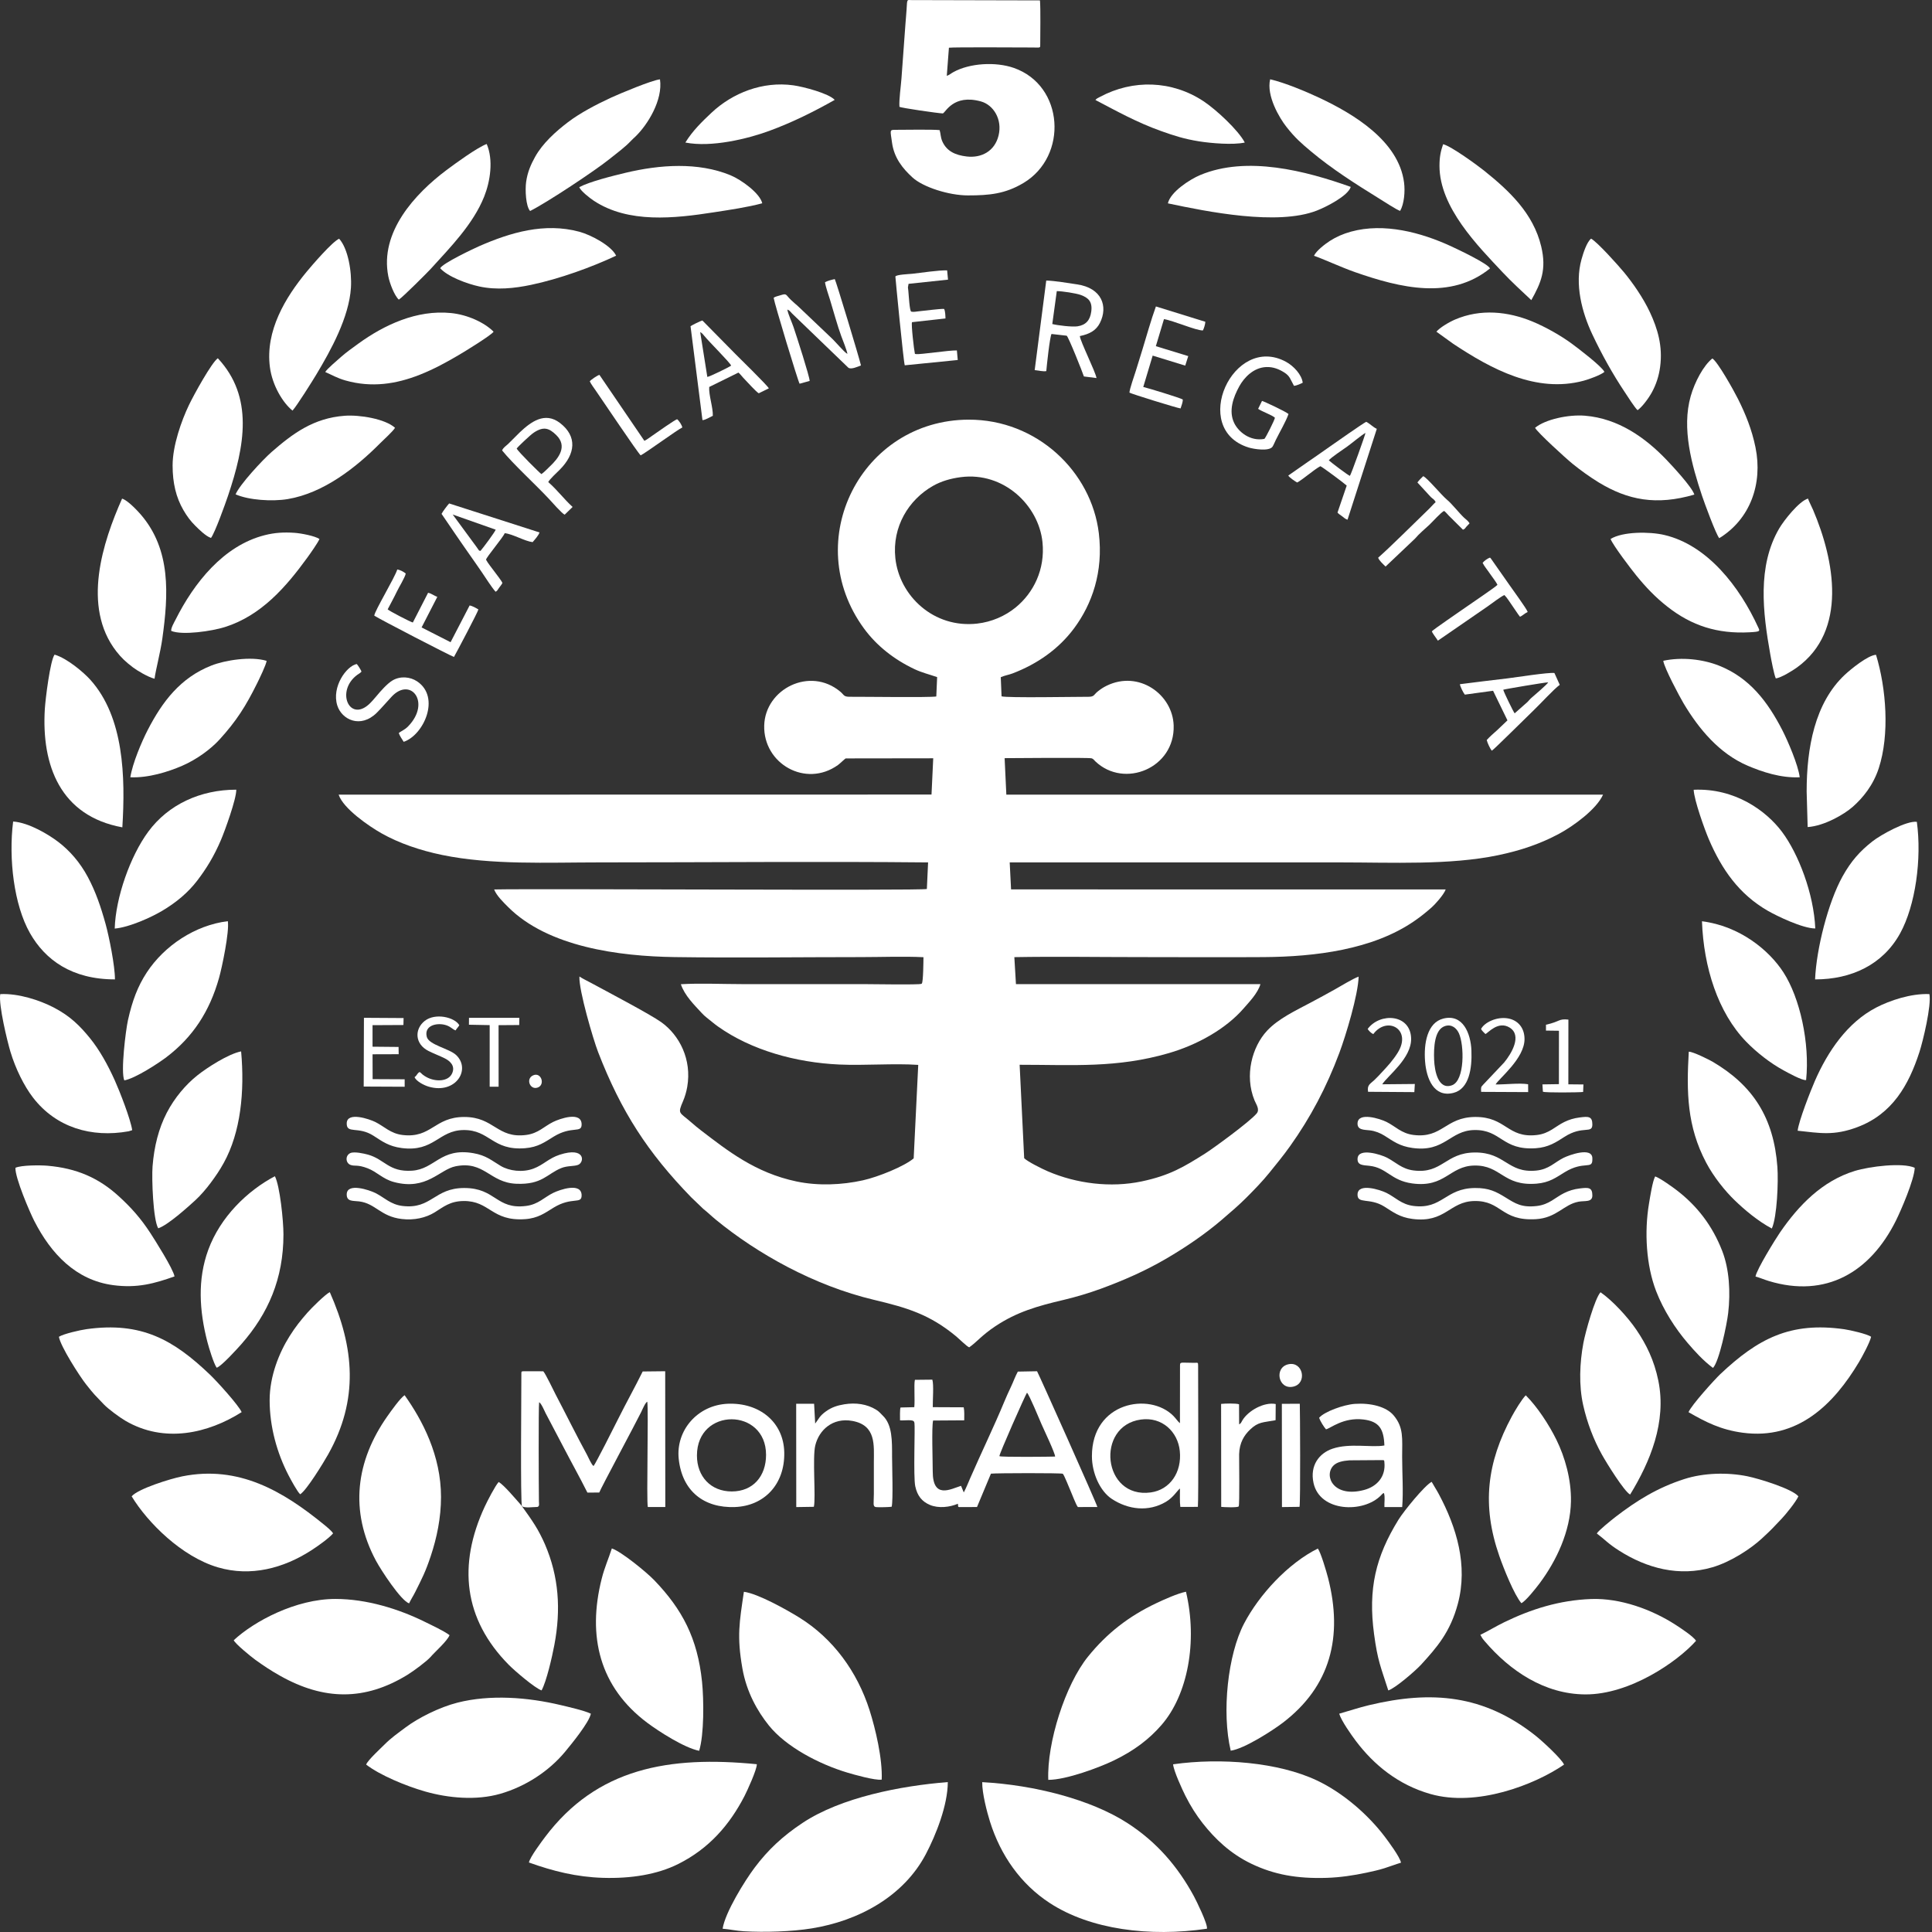 <?xml version="1.0" encoding="UTF-8"?> <svg xmlns="http://www.w3.org/2000/svg" width="461" height="461" viewBox="0 0 461 461" fill="none"><rect x="0" y="0" width="461" height="461" fill="#333333" stroke="none"/><path fill-rule="evenodd" clip-rule="evenodd" d="M229.294 113.85C239.515 112.538 247.851 120.602 248.75 129.372C249.416 135.858 246.613 141.468 242.352 144.943C239.834 146.997 236.625 148.403 233.183 148.796C222.802 149.98 214.598 142.181 213.642 133.181C212.848 125.7 216.815 119.232 222.633 115.932C224.572 114.832 226.814 114.168 229.294 113.85ZM223.612 161.568L223.413 166.187C221.822 166.466 205.888 166.235 202.78 166.259C201.266 166.271 201.443 165.824 200.521 165.051C193.254 158.958 182.575 164.405 182.351 173.124C182.115 182.235 192.239 188.04 199.927 182.559C200.412 182.213 201.641 181.02 201.788 180.967L222.68 180.938L222.271 189.591L80.805 189.616C81.909 192.949 88.043 197.151 91.035 198.841C95.217 201.201 100.244 202.921 105.495 204.005C117.289 206.438 130.584 205.78 142.98 205.78C169.102 205.78 195.346 205.529 221.454 205.784L221.161 212.125C219.936 212.56 128.469 212.011 117.91 212.235C118.471 213.73 120.208 215.386 121.179 216.364C130.739 225.992 147.793 228.181 160.966 228.372C175.784 228.586 190.659 228.376 205.484 228.376C210.296 228.376 215.602 228.165 220.352 228.399C220.332 229.44 220.312 234.129 219.971 234.661C219.704 234.879 220.151 234.688 219.68 234.788C219.519 234.823 219.454 234.824 219.287 234.832C216.209 234.982 208.977 234.822 205.784 234.822C196.191 234.822 186.598 234.822 177.005 234.822C172.368 234.822 167.012 234.574 162.463 234.847C163.348 237.522 165.675 239.803 167.383 241.657C167.752 242.059 168.188 242.482 168.623 242.817C169.519 243.507 170.33 244.234 171.308 244.928C179.309 250.617 189.962 253.538 200.22 254.008C206.266 254.285 213.38 253.694 219.103 254.097L218.015 276.402C215.755 278.317 209.543 280.829 205.909 281.638C200.893 282.756 195.204 282.991 190.081 281.919C180.197 279.85 173.524 274.502 167.311 269.76C166.446 269.099 165.743 268.509 164.929 267.798C162.048 265.282 161.641 265.88 163.001 262.702C163.421 261.722 163.779 260.526 163.983 259.343C165.116 252.782 162.12 247.014 157.79 243.908C155.186 242.04 144.715 236.53 141.067 234.554C140.221 234.096 138.929 233.474 138.255 233.006C138.088 236.275 141.567 248.071 142.714 251.034C148.241 265.307 154.591 275.032 164.899 285.661L167.807 288.452C168.9 289.311 169.738 290.159 170.869 291.084C180.746 299.173 194.284 306.765 208.479 310.142C216.567 312.067 221.85 313.65 228.189 318.904C228.816 319.423 230.694 321.285 231.266 321.495C233.131 320.176 234.249 318.627 237.468 316.48C242.646 313.024 247.587 311.632 253.781 310.176C256.667 309.498 259.859 308.539 262.558 307.554C268.119 305.523 273.255 303.248 278.087 300.441C283.042 297.563 287.667 294.364 291.509 291.078C293.592 289.297 295.611 287.57 297.423 285.751C299.299 283.87 301.228 281.892 302.892 279.829C304.576 277.741 306.162 275.828 307.814 273.51C312.704 266.65 316.524 259.422 319.575 251.257C321.144 247.057 324.065 237.419 324.187 233.036C322.856 233.505 319.895 235.309 318.508 236.089C316.659 237.128 314.75 238.159 312.882 239.157C309.263 241.089 305.031 243.038 302.311 245.972C298.782 249.78 296.897 256.603 299.348 262.572C299.741 263.532 300.662 264.727 299.853 265.694C298.185 267.689 289.423 274.072 287.532 275.262C282.457 278.453 279.106 280.486 272.424 281.897C264.994 283.464 256.875 282.423 250.055 279.504C248.608 278.885 245.184 277.177 244.382 276.359L243.299 254.069C256.101 254.069 266.461 254.892 278.853 251.301C285.602 249.345 292.471 245.57 296.777 240.587C297.958 239.221 300.128 237.008 300.758 234.822L242.42 234.822L242.035 228.385C251.882 228.211 261.88 228.376 271.736 228.376C281.672 228.376 291.632 228.444 301.565 228.376C313.772 228.293 327.544 226.614 337.441 219.794C339.124 218.635 340.235 217.719 341.634 216.494C342.38 215.841 344.527 213.48 344.961 212.23L241.253 212.225L240.929 205.781C267.253 205.78 293.552 205.78 319.852 205.78C332.078 205.78 345.94 206.477 357.508 204.055C362.937 202.919 367.579 201.329 372.039 198.935C375.411 197.125 380.95 193.113 382.506 189.616L240.126 189.615L239.715 180.905C241.463 180.904 259.666 180.726 260.467 180.943C260.879 181.055 261.066 181.387 261.381 181.686C268.28 188.234 280.357 183.281 280.051 173.127C279.826 165.687 271.726 159.853 264.042 163.633C263.16 164.067 262.612 164.459 261.945 164.985C261.01 165.72 261.159 166.258 259.755 166.261C256.17 166.268 240.375 166.547 238.985 166.157L238.796 161.589C239.746 161.16 240.716 161.031 241.609 160.689C247.505 158.43 252.598 154.892 256.303 149.901C260.549 144.182 263.308 136.487 262.195 127.236C260.427 112.532 247.43 100.086 231.116 100.136C205.549 100.214 190.826 129.016 206.16 149.967C209.201 154.121 213.371 157.377 218.204 159.664C219.971 160.5 221.712 160.908 223.612 161.568Z" fill="white"></path><path fill-rule="evenodd" clip-rule="evenodd" d="M214.618 25.485C215.075 25.767 223.811 27.024 224.97 27.066C225.63 26.865 227.451 22.392 234.053 24.199C237.028 25.013 239.218 28.469 238.27 32.34C237.351 36.096 234.168 37.748 230.675 37.34C228.007 37.028 225.891 36.111 224.838 33.71C224.413 32.742 224.472 31.883 224.208 31.044C222.499 30.861 215.784 30.977 213.581 30.978C212.224 30.979 212.445 31.089 212.844 34.011C213.347 37.7 215.394 40.2 217.716 42.333C220.247 44.659 226.42 46.627 230.966 46.627C236.068 46.627 239.841 46.269 244.204 43.667C254.908 37.284 253.937 20.399 241.9 16.202C237.581 14.696 231.382 15.049 227.485 17.21C226.863 17.555 226.598 17.851 225.914 18.105L226.425 11.385C227.817 11.229 243.267 11.325 246.255 11.332C248.374 11.336 248.214 11.54 248.214 10.496C248.214 7.932 248.323 2.321 248.153 0.093L217.476 0.019C216.412 0.019 216.464 -0.354 216.323 2.246C216.259 3.443 216.125 4.534 216.053 5.693L215.099 18.742C214.967 20.603 214.496 23.748 214.618 25.485Z" fill="white"></path><path fill-rule="evenodd" clip-rule="evenodd" d="M287.988 460.218C288.245 459.186 285.45 453.514 284.867 452.44C281.006 445.329 275.969 439.495 269.022 435.01C260.372 429.425 246.926 425.924 234.372 425.244C234.329 427.856 235.492 432.341 236.228 434.68C238.745 442.681 243.529 449.561 250.521 454.11C260.21 460.414 274.305 462.231 287.988 460.218Z" fill="white"></path><path fill-rule="evenodd" clip-rule="evenodd" d="M172.426 460.216C174.133 460.356 175.716 460.722 177.49 460.824C182.488 461.113 188.866 460.915 193.646 460.147C204.93 458.336 215.618 452.477 220.9 442.456C223.337 437.831 226.144 430.757 226.158 425.229C214.927 426.119 200.691 428.877 191.516 434.961C186.791 438.095 183.265 441.373 180.045 445.672C177.687 448.818 173.032 456.314 172.426 460.216Z" fill="white"></path><path fill-rule="evenodd" clip-rule="evenodd" d="M279.916 420.985C280.041 422.548 282.134 427.075 282.858 428.517C284.091 430.971 285.474 433.134 286.972 435.04C289.885 438.746 293.544 442.289 298.59 444.712C304.049 447.333 309.529 448.298 316.554 448.081C319.772 447.982 323.011 447.493 326.002 446.858C327.552 446.529 328.916 446.228 330.334 445.784C331.662 445.368 333.064 444.826 334.294 444.461C334.088 443.153 331.213 439.298 330.468 438.312C326.488 433.046 320.532 427.82 314.248 424.846C305.091 420.512 291.327 419.37 279.916 420.985Z" fill="white"></path><path fill-rule="evenodd" clip-rule="evenodd" d="M126.209 444.415C131.945 446.471 137.539 447.883 143.879 448.077C150.514 448.279 156.804 447.3 161.881 444.752C169.168 441.097 174.076 435.469 177.638 428.576C178.261 427.371 180.624 422.235 180.587 420.965C159.671 418.899 142.442 421.864 130.032 438.376C129.322 439.321 126.419 443.183 126.209 444.415Z" fill="white"></path><path fill-rule="evenodd" clip-rule="evenodd" d="M250.131 424.696C254.426 424.709 262.392 421.701 265.696 420.108C270.696 417.698 274.215 414.973 277.141 411.613C283.419 404.402 285.798 391.678 282.99 379.805C280.968 380.217 277.774 381.657 275.932 382.53C269.295 385.675 264.119 389.715 259.614 395.287C254.176 402.014 249.796 415.848 250.131 424.696Z" fill="white"></path><path fill-rule="evenodd" clip-rule="evenodd" d="M177.502 379.82C176.425 387.133 175.797 390.422 177.148 398.117C178.136 403.747 180.731 408.324 183.474 411.734C187.556 416.806 195.393 420.935 202.208 422.973C203.724 423.427 208.829 424.88 210.387 424.642C210.6 419.658 208.896 412.499 207.495 408.097C204.558 398.871 198.783 390.959 190.681 385.943C187.802 384.16 180.864 380.252 177.502 379.82Z" fill="white"></path><path fill-rule="evenodd" clip-rule="evenodd" d="M87.369 421.048C90.584 423.555 96.843 426.166 101.463 427.48C106.977 429.05 113.656 429.668 119.374 428.021C125.406 426.284 130.976 422.64 134.833 417.996C136.359 416.158 140.59 410.984 140.989 408.906C139.34 408.132 135.7 407.312 133.797 406.857C125.908 404.973 116.935 404.298 109.174 406.269C104.809 407.377 99.763 409.94 96.783 412.177C94.929 413.569 93.304 414.691 91.741 416.275C90.917 417.112 87.744 420.001 87.369 421.048Z" fill="white"></path><path fill-rule="evenodd" clip-rule="evenodd" d="M319.553 408.911C320.057 410.619 322.503 414.053 323.466 415.336C327.829 421.153 333.667 425.892 341.319 428.073C352.376 431.225 366.162 425.889 373.201 421.06C372.612 419.651 367.942 415.365 366.272 414.052C354.044 404.44 341.706 403.275 326.639 406.882C324.216 407.462 321.915 408.248 319.553 408.911Z" fill="white"></path><path fill-rule="evenodd" clip-rule="evenodd" d="M55.775 391.375C56.088 392.201 59.93 395.337 60.944 396.064C62.919 397.478 64.502 398.551 66.867 399.88C77.292 405.739 87.028 405.869 97.165 399.67C98.664 398.754 101.848 396.397 102.747 395.357C103.853 394.08 106.684 391.618 107.27 390.172C105.924 389.152 103.129 387.862 101.455 387.031C95.127 383.892 87.443 381.528 80.025 381.528C70.547 381.528 60.608 386.883 55.775 391.375Z" fill="white"></path><path fill-rule="evenodd" clip-rule="evenodd" d="M353.232 390.087C353.719 390.904 353.484 390.694 354.32 391.674C360.21 398.577 368.479 404.274 378.309 404.307C388.919 404.342 400.25 396.517 404.697 391.519C404.109 390.502 400.963 388.437 399.727 387.643C394.167 384.07 386.672 381.287 379.658 381.547C372.092 381.826 365.369 383.957 358.903 387.098C356.94 388.051 354.982 389.264 353.232 390.087Z" fill="white"></path><path fill-rule="evenodd" clip-rule="evenodd" d="M145.994 369.474C145.206 371.934 144.261 373.986 143.579 376.678C140.076 390.498 143.095 402.578 154.448 411.08C157.181 413.125 163.273 417.057 166.828 417.764C168.021 413.908 167.956 405.595 167.517 401.317C166.449 390.918 162.801 384.014 156.102 377.049C154.272 375.147 148.267 370.232 145.994 369.474Z" fill="white"></path><path fill-rule="evenodd" clip-rule="evenodd" d="M293.665 417.735C296.85 417.306 303.61 412.968 306.111 411.058C317.498 402.364 320.48 390.513 316.892 376.509C316.508 375.009 315.149 370.407 314.454 369.502C307.352 373.028 300.456 380.514 296.848 387.406C292.983 394.788 291.475 408.533 293.665 417.735Z" fill="white"></path><path fill-rule="evenodd" clip-rule="evenodd" d="M31.414 357.045C35.241 363.344 43.372 371.45 51.994 373.99C59.844 376.302 67.643 374.194 74.214 369.974C75.804 368.953 78.445 367.084 79.476 365.888C79.208 365.324 77.783 364.177 77.235 363.731C67.483 355.788 56.961 349.576 43.48 352.278C40.622 352.849 32.923 355.252 31.414 357.045Z" fill="white"></path><path fill-rule="evenodd" clip-rule="evenodd" d="M381.02 365.91C383.071 367.443 383.563 368.229 386.342 370.001C392.94 374.207 400.671 376.293 408.587 373.976C413.038 372.674 417.789 369.529 420.425 367.085C423.222 364.493 422.716 364.877 425.144 362.361C426.034 361.437 428.514 358.396 429.118 357.045C427.64 355.249 419.717 352.824 416.976 352.263C412.156 351.276 406.515 351.445 401.916 352.916C395.508 354.965 390.482 358.103 385.472 361.962C384.58 362.649 381.354 365.242 381.02 365.91Z" fill="white"></path><path fill-rule="evenodd" clip-rule="evenodd" d="M124.553 359.419L124.202 358.973C122.951 357.582 120.316 354.409 118.997 353.616C118.176 354.495 116.301 358.125 115.646 359.54C109.218 373.412 110.63 386.334 121.381 397.23C122.811 398.68 127.579 402.771 129.223 403.353C130.404 401.209 131.728 395.41 132.276 392.511C133.874 384.067 133.361 376.221 130.035 368.501C129.391 367.006 128.446 365.168 127.613 363.867C127.164 363.164 126.716 362.478 126.24 361.795C125.811 361.179 124.553 359.419 124.553 359.419Z" fill="white"></path><path fill-rule="evenodd" clip-rule="evenodd" d="M331.263 403.356C332.903 402.856 337.76 398.67 339.135 397.162C342.88 393.053 346.06 389.425 347.864 382.676C350.311 373.518 347.568 364.464 343.318 356.512C342.739 355.427 342.129 354.534 341.614 353.584C339.935 354.446 334.954 360.576 333.686 362.632C328.242 371.462 326.416 379.137 327.871 389.932C328.735 396.343 329.459 397.709 331.263 403.356Z" fill="white"></path><path fill-rule="evenodd" clip-rule="evenodd" d="M402.904 336.96C407.089 339.38 410.666 341.169 415.824 341.863C428.971 343.634 437.564 335.07 443.568 325.02C444.3 323.794 446.163 320.371 446.471 318.973C445.54 318.298 441.482 317.377 440.086 317.177C427.14 315.327 419.424 319.457 410.47 327.9C409.243 329.057 403.57 335.294 402.904 336.96Z" fill="white"></path><path fill-rule="evenodd" clip-rule="evenodd" d="M14.055 318.973C14.439 321.268 18.975 328.35 20.547 330.337C22.625 332.964 22.597 332.813 24.775 335.102C25.824 336.204 28.56 338.215 29.881 338.99C39.221 344.474 49.663 342.017 57.66 336.952C56.952 335.333 51.868 329.704 50.127 328.038C41.41 319.699 33.765 315.327 20.643 317.155C19.068 317.374 15.149 318.275 14.055 318.973Z" fill="white"></path><path fill-rule="evenodd" clip-rule="evenodd" d="M364.068 332.941C363.149 333.827 361.491 336.588 360.741 337.977C354.81 348.949 353.521 359.154 357.759 371.292C358.827 374.349 361.295 380.509 363.019 382.54C364.043 382.065 366.531 378.929 367.399 377.762C371.348 372.454 374.725 365.427 374.849 358.249C374.94 352.939 373.386 347.636 371.395 343.575C369.625 339.965 366.832 335.691 364.068 332.941Z" fill="white"></path><path fill-rule="evenodd" clip-rule="evenodd" d="M96.545 332.911C95.484 333.622 93.352 336.628 92.417 337.957C84.921 348.611 83.343 360.511 89.703 372.395C90.945 374.714 95.659 381.917 97.614 382.587C97.976 381.784 98.623 380.788 99.089 379.854C100.729 376.57 101.527 375.078 102.794 371.264C104.231 366.938 105.228 362.213 105.231 357.193C105.236 347.332 100.808 338.904 96.545 332.911Z" fill="white"></path><path fill-rule="evenodd" clip-rule="evenodd" d="M418.887 304.596C419.935 304.88 420.922 305.32 422.042 305.66C435.717 309.821 446.267 303.544 452.384 291.27C453.569 288.892 456.775 281.515 456.88 278.652C454.01 277.326 446.064 278.332 442.596 279.394C434.774 281.787 429.165 287.642 424.745 294.059C423.753 295.5 419.149 302.909 418.887 304.596Z" fill="white"></path><path fill-rule="evenodd" clip-rule="evenodd" d="M3.681 278.652C3.59 281.068 7.113 289.254 8.162 291.308C12.184 299.179 18.095 305.461 26.99 306.651C32.767 307.424 36.898 306.25 41.641 304.57C41.336 302.776 36.883 295.764 35.858 294.191C33.61 290.739 31.276 288.107 28.304 285.404C23.492 281.028 18.233 278.753 11.334 278.159C9.578 278.008 5.066 278 3.681 278.652Z" fill="white"></path><path fill-rule="evenodd" clip-rule="evenodd" d="M388.971 356.615C393.722 348.847 397.717 339.32 395.701 329.451C394.707 324.58 392.824 320.78 390.464 317.309C388.365 314.223 384.787 310.359 381.906 308.346C380.541 309.817 378.3 317.877 377.823 320.419C376.923 325.208 376.715 330.562 377.76 335.251C378.718 339.552 380.305 343.609 382.194 347.012C383.419 349.215 387.588 355.922 388.971 356.615Z" fill="white"></path><path fill-rule="evenodd" clip-rule="evenodd" d="M64.34 334.112C64.34 340.413 66.082 346.691 68.852 352.033C69.389 353.07 70.976 355.996 71.631 356.556C73.162 355.601 77.179 349.031 78.288 347.06C85.643 333.989 84.574 321.595 78.692 308.318C77.631 308.832 74.317 312.12 73.432 313.129C71.776 315.018 70.553 316.516 69.095 318.832C66.637 322.735 64.34 328.317 64.34 334.112Z" fill="white"></path><path fill-rule="evenodd" clip-rule="evenodd" d="M428.943 269.804C434.178 270.352 437.544 271.083 443.238 268.931C451.498 265.811 455.419 259.004 458.003 251.027C458.824 248.493 460.913 239.897 460.379 237.203C455.97 237.017 450.894 238.746 447.69 240.409C440.813 243.977 436.156 250.847 433.076 257.875C432.051 260.215 429.189 267.5 428.943 269.804Z" fill="white"></path><path fill-rule="evenodd" clip-rule="evenodd" d="M31.545 269.659C31.136 266.971 28.561 260.403 27.406 257.829C25.713 254.056 23.706 250.472 21.469 247.723C19.07 244.775 16.738 242.427 12.766 240.374C9.474 238.674 4.427 236.993 0.058 237.208C-0.376 239.764 1.758 248.529 2.49 250.96C3.706 254.997 5.726 259.107 7.885 261.908C13.386 269.047 21.824 271.528 30.673 269.944L31.423 269.719C31.455 269.706 31.506 269.683 31.545 269.659Z" fill="white"></path><path fill-rule="evenodd" clip-rule="evenodd" d="M408.738 326.405C410.205 324.921 412.051 316.044 412.366 313.323C412.945 308.31 412.637 302.85 410.94 298.484C408.579 292.41 404.941 287.755 400.172 284.071C399.179 283.304 396.202 281.158 394.947 280.706C394.313 281.827 393.733 285.634 393.468 287.217C392.336 293.967 392.797 301.932 395.18 308.102C396.932 312.636 399.745 317.002 402.657 320.406C404.475 322.532 406.438 324.687 408.738 326.405Z" fill="white"></path><path fill-rule="evenodd" clip-rule="evenodd" d="M51.694 326.351C52.753 326.105 56.739 321.702 57.619 320.699C63.985 313.436 67.636 305.146 67.636 294.539C67.636 291.324 66.792 282.971 65.592 280.661C59.009 284.137 52.57 290.386 49.695 298.228C47.095 305.318 47.562 312.751 49.471 320.144C49.868 321.68 50.98 325.308 51.694 326.351Z" fill="white"></path><path fill-rule="evenodd" clip-rule="evenodd" d="M433.102 233.699C441.746 233.699 449.259 230.204 453.387 222.724C457.058 216.068 458.588 204.95 457.385 196.102C454.985 195.771 448.855 199.133 446.742 200.796C443.822 203.092 441.693 205.452 439.646 209.137C436.217 215.313 433.402 226.431 433.102 233.699Z" fill="white"></path><path fill-rule="evenodd" clip-rule="evenodd" d="M27.425 233.695C27.454 230.557 26.019 223.432 25.191 220.454C24.033 216.282 22.807 212.727 20.956 209.263C19.092 205.775 16.632 202.968 13.896 200.884C11.607 199.14 6.895 196.28 3.134 196.027C2.018 204.916 3.327 215.907 7.138 222.632C10.771 229.041 17.139 233.695 27.425 233.695Z" fill="white"></path><path fill-rule="evenodd" clip-rule="evenodd" d="M37.754 293.088C40.026 292.362 44.839 288.012 46.653 286.351C47.809 285.292 49.255 283.625 50.302 282.204C51.456 280.639 52.357 279.354 53.386 277.494C57.449 270.146 58.397 260.44 57.535 250.875C54.491 251.475 49.407 254.745 47.056 256.627C44.352 258.792 41.672 261.897 39.786 265.54C37.869 269.242 36.773 273.557 36.402 278.319C36.175 281.247 36.537 291.084 37.754 293.088Z" fill="white"></path><path fill-rule="evenodd" clip-rule="evenodd" d="M422.78 293.143C424.036 290.376 424.365 281.948 424.108 278.453C423.245 266.734 418.307 259.029 408.689 253.366C407.9 252.901 403.919 250.897 402.964 250.952C402.41 260.573 402.518 268.721 407.114 277.428C408.935 280.878 411.663 284.226 413.895 286.382C416.23 288.638 419.39 291.332 422.78 293.143Z" fill="white"></path><path fill-rule="evenodd" clip-rule="evenodd" d="M29.194 197.414C29.934 185.346 29.586 171.127 21.552 162.2C19.954 160.425 15.983 157.054 13.023 156.204C11.972 157.614 10.838 166.796 10.693 169.228C9.891 182.6 14.379 194.706 29.194 197.414Z" fill="white"></path><path fill-rule="evenodd" clip-rule="evenodd" d="M431.09 188.869L431.33 197.346C435.263 197.094 440.028 194.331 442.075 192.53C444.524 190.373 446.966 187.373 448.294 183.316C450.92 175.291 450.09 164.248 447.641 156.242C445.703 156.337 441.563 159.729 440.216 160.991C432.993 167.75 431.09 178.541 431.09 188.869Z" fill="white"></path><path fill-rule="evenodd" clip-rule="evenodd" d="M251.759 347.554C250.949 347.597 238.764 347.726 238.476 347.458C238.27 347.267 244.753 332.648 245.054 332.317C245.628 332.851 248.009 338.66 248.554 339.908C249.042 341.026 251.811 346.853 251.759 347.554ZM214.882 335.846C214.686 336.298 214.765 338.316 214.758 338.911C215.856 339.013 217.881 338.612 218.122 339.28L218.195 339.518C218.385 340.478 217.908 352.385 218.39 354.636C218.884 356.939 219.998 358.286 221.877 359.087C223.957 359.975 226.666 359.626 228.566 358.814C228.582 358.843 228.576 358.892 228.578 358.91C228.658 359.596 228.564 359.548 228.866 359.611L233.126 359.594L236.451 351.634C237.724 351.485 253.229 351.452 253.598 351.655C253.989 352.07 255.065 354.9 255.421 355.673C255.767 356.422 256.746 359.097 257.196 359.602L261.845 359.587C261.704 358.814 247.721 327.559 247.453 327.197L242.867 327.281C242.257 328.383 241.786 329.739 241.236 330.894C240.669 332.086 240.126 333.283 239.615 334.516C237.235 340.264 234.085 346.78 231.525 352.66C231.047 353.758 230.501 355.139 229.969 356.116L229.318 354.537C226.822 355.32 222.543 357.803 222.561 351.05C222.567 348.845 222.272 340.483 222.649 338.957L230.078 338.908C230.061 337.645 230.161 336.916 229.955 335.801L222.572 335.768C222.541 334.24 222.847 330.355 222.466 329.202L218.322 329.246C218.305 329.285 218.293 329.338 218.286 329.369C218.057 330.422 218.338 334.214 218.162 335.77L214.882 335.846Z" fill="white"></path><path fill-rule="evenodd" clip-rule="evenodd" d="M430.962 257.718C431.873 248.829 429.471 238.082 425.547 232.014C422.111 226.699 415.122 220.962 406.113 219.825C406.503 230.769 409.921 241.616 416.653 248.551C419.128 251.1 422.327 253.622 425.559 255.39C426.443 255.872 430.08 257.898 430.962 257.718Z" fill="white"></path><path fill-rule="evenodd" clip-rule="evenodd" d="M29.66 257.793C32.313 257.325 37.934 253.602 39.694 252.265C46.018 247.459 50.001 241.374 52.265 233.351C52.972 230.844 54.762 222.352 54.363 219.803C46.552 220.75 39.215 225.667 35.039 232.016C32.831 235.373 31.541 238.894 30.537 243.408C29.999 245.825 28.765 255.782 29.66 257.793Z" fill="white"></path><path fill-rule="evenodd" clip-rule="evenodd" d="M423.725 161.873C425.008 161.742 427.874 159.924 428.764 159.281C440.914 150.506 437.744 133.676 432.624 121.668C432.236 120.759 431.703 119.792 431.407 118.963C429.262 119.603 425.659 124.177 424.53 126.114C419.284 135.109 420.631 146.159 422.414 156.147C422.643 157.43 423.294 160.907 423.725 161.873Z" fill="white"></path><path fill-rule="evenodd" clip-rule="evenodd" d="M36.879 161.954C37.117 159.979 38.276 155.689 38.739 152.352C40.183 141.958 40.864 131.184 33.572 122.751C32.813 121.873 30.443 119.344 29.13 118.98C24.548 129.279 19.463 144.72 27.747 155.406C28.996 157.017 30.038 157.958 31.711 159.238C32.686 159.985 35.351 161.584 36.879 161.954Z" fill="white"></path><path fill-rule="evenodd" clip-rule="evenodd" d="M124.406 327.488C124.425 330.932 124.142 358.72 124.551 359.419C125.262 359.886 127.243 359.583 128.229 359.579C128.777 359.403 128.605 358.888 128.595 358.248C128.542 354.967 128.478 335.632 128.641 334.605C129.135 334.772 129.941 336.709 130.176 337.173L134.463 345.327C136.364 348.988 138.332 352.496 140.162 356.149L142.988 356.14C143.312 355.198 151.733 339.513 152.995 336.933C153.204 336.504 154.003 334.588 154.448 334.473C154.776 336.586 154.226 357.801 154.576 359.592L158.749 359.594L158.726 327.195L153.354 327.253C151.513 330.991 149.355 334.847 147.481 338.614C146.604 340.377 142.089 349.322 141.629 349.812C141.121 349.498 140.419 347.778 140.042 347.088C137.641 342.698 134.996 337.344 132.605 332.79C132.009 331.654 130.261 327.939 129.638 327.207L124.841 327.196C124.24 327.34 124.58 327.157 124.406 327.488Z" fill="white"></path><path fill-rule="evenodd" clip-rule="evenodd" d="M433.15 221.545C432.797 213.227 429.113 203.694 425.204 198.483C421.434 193.458 413.99 188.013 404.133 188.447C404.241 190.958 406.781 197.992 407.733 200.219C410.833 207.471 414.962 213.371 421.809 217.318C423.944 218.549 430.13 221.548 433.15 221.545Z" fill="white"></path><path fill-rule="evenodd" clip-rule="evenodd" d="M27.373 221.571C30.948 221.25 36.134 218.849 38.66 217.355C42.093 215.328 44.909 212.936 47.046 210.145C49.247 207.27 51.069 204.308 52.736 200.394C53.604 198.356 56.408 190.693 56.38 188.428C47.828 188.428 40.164 191.952 35.367 198.464C31.098 204.261 27.596 214.127 27.373 221.571Z" fill="white"></path><path fill-rule="evenodd" clip-rule="evenodd" d="M410.237 128.416C417.616 123.886 420.652 115.455 418.886 106.763C418.013 102.465 416.49 98.751 414.717 95.205C413.725 93.22 409.859 86.287 408.588 85.537C406.483 87.201 404.392 91.125 403.426 94.518C401.219 102.278 403.688 110.987 406.139 118.331C406.702 120.02 409.457 127.52 410.237 128.416Z" fill="white"></path><path fill-rule="evenodd" clip-rule="evenodd" d="M41.185 111.074C41.185 115.26 42.016 118.7 43.758 121.709C44.621 123.203 45.514 124.382 46.604 125.458C47.406 126.248 49.116 127.974 50.346 128.363C51.311 127.06 53.724 120.324 54.412 118.287C58.422 106.403 60.582 94.706 51.974 85.483C50.513 86.484 46.269 94.171 45.078 96.662C43.325 100.331 41.185 106.282 41.185 111.074Z" fill="white"></path><path fill-rule="evenodd" clip-rule="evenodd" d="M396.879 157.673C397.109 159.375 400.779 166.243 401.732 167.844C405.388 173.979 410.275 179.824 417 182.7C420.49 184.192 424.912 185.676 429.434 185.469C429.097 182.571 426.536 176.66 425.299 174.254C421.832 167.508 417.498 161.717 410.15 158.82C406.317 157.308 401.318 156.721 396.879 157.673Z" fill="white"></path><path fill-rule="evenodd" clip-rule="evenodd" d="M31.098 185.468C35.392 185.657 40.09 184.185 43.457 182.73C47.003 181.198 50.349 178.688 52.357 176.487C56.425 172.026 58.662 168.483 61.368 163.013C61.867 162.005 63.505 158.636 63.62 157.688C59.873 156.547 53.694 157.522 50.42 158.815C43.042 161.73 38.751 167.397 35.239 174.201C33.817 176.959 31.629 182.096 31.098 185.468Z" fill="white"></path><path fill-rule="evenodd" clip-rule="evenodd" d="M69.793 97.976C70.798 96.906 74.555 90.902 75.507 89.316C78.949 83.576 83.291 75.703 83.736 68.658C83.981 64.779 83.044 59.307 80.926 56.966C79.337 57.618 74.413 63.332 73.122 64.898C68.115 70.972 63.275 78.914 64.401 87.596C64.965 91.94 67.467 96.095 69.793 97.976Z" fill="white"></path><path fill-rule="evenodd" clip-rule="evenodd" d="M390.748 97.877C391.829 97.118 393.387 95.045 394.199 93.536C395.156 91.754 395.818 89.84 396.128 87.533C396.795 82.565 395.496 78.376 393.709 74.54C392.091 71.069 389.573 67.474 387.518 64.989C386.187 63.379 381.191 57.782 379.656 56.944C378.631 57.761 377.817 60.283 377.37 61.878C375.692 67.849 377.477 74.54 379.939 79.767C382.215 84.598 384.803 89.25 387.702 93.585C388.376 94.594 390.043 97.241 390.748 97.877Z" fill="white"></path><path fill-rule="evenodd" clip-rule="evenodd" d="M384.301 128.61C384.968 130.24 389.17 135.755 390.44 137.314C392.738 140.136 394.982 142.496 397.848 144.747C403.689 149.337 409.834 151.275 417.438 150.874C420.101 150.733 419.942 150.603 419.55 149.742C415.122 140.028 407.439 130.061 397.116 127.647C393.585 126.821 387.166 126.818 384.301 128.61Z" fill="white"></path><path fill-rule="evenodd" clip-rule="evenodd" d="M40.878 150.552C43.546 151.637 50.55 150.605 53.672 149.619C62.343 146.879 68.257 140.053 73.353 133.028C74.024 132.101 75.858 129.519 76.226 128.61C75.137 127.877 71.877 127.251 70.272 127.139C67.715 126.961 65.54 127.102 63.215 127.686C53.323 130.166 46.283 139.111 41.884 147.872C41.665 148.308 40.669 150.013 40.878 150.552Z" fill="white"></path><path fill-rule="evenodd" clip-rule="evenodd" d="M95.164 71.496C96.132 70.889 102.06 64.951 102.794 64.142C107.415 59.047 112.9 53.51 115.535 46.9C116.984 43.269 117.771 38.163 116.132 34.358C113.832 35.223 108.611 39.029 106.525 40.596C99.027 46.228 90.561 55.385 92.653 65.92C92.994 67.641 94.128 70.567 95.164 71.496Z" fill="white"></path><path fill-rule="evenodd" clip-rule="evenodd" d="M343.479 39.575C343.479 49.484 352.633 58.683 358.574 65.007C360.692 67.261 363.135 69.5 365.391 71.614C367.698 67.504 369.071 64.35 367.755 58.818C365.86 50.855 360.041 45.464 354.102 40.702C352.615 39.51 346.282 34.861 344.344 34.412C343.757 36.124 343.479 37.473 343.479 39.575Z" fill="white"></path><path fill-rule="evenodd" clip-rule="evenodd" d="M126.491 50.347C130.665 48.252 142.147 40.601 145.332 38.03C147.172 36.543 149.034 35.231 150.606 33.56C150.952 33.192 151.246 32.944 151.601 32.605C154.527 29.802 158.204 23.866 157.481 18.938C155.595 19.109 147.887 22.344 145.859 23.276C142.281 24.922 138.38 26.982 135.543 29.14C132.623 31.362 129.464 34.2 127.669 37.453C126.697 39.214 125.872 41.025 125.54 43.421C125.285 45.274 125.446 49.186 126.491 50.347Z" fill="white"></path><path fill-rule="evenodd" clip-rule="evenodd" d="M334.092 50.321C335.046 48.67 335.303 45.72 335.029 43.575C333.757 33.637 322.994 27.184 314.803 23.334C311.772 21.91 306.603 19.73 303.076 18.919C302.138 22.828 305.263 28.122 306.963 30.28C309.021 32.893 310.453 34.142 312.814 36.121C317.79 40.293 323.495 43.922 329.119 47.399C330.062 47.981 333.349 50.126 334.092 50.321Z" fill="white"></path><path fill-rule="evenodd" clip-rule="evenodd" d="M56.215 117.956C59.352 119.342 64.951 119.709 68.671 119.086C77.203 117.656 84.935 111.582 90.729 105.742C91.616 104.847 93.653 103.042 94.264 102.08C91.894 99.935 85.818 98.947 82.267 99.205C74.788 99.747 69.801 103.497 64.808 107.85C62.692 109.694 57.163 115.657 56.215 117.956Z" fill="white"></path><path fill-rule="evenodd" clip-rule="evenodd" d="M366.285 102.081C366.869 103.19 373.472 109.236 375.251 110.685C377.066 112.164 379.446 113.876 381.472 115.109C388.419 119.335 395.245 120.669 404.293 118.015C403.73 116.176 398.86 110.988 397.65 109.72C392.629 104.465 386.174 99.85 378.213 99.195C374.213 98.866 368.683 100.082 366.285 102.081Z" fill="white"></path><path fill-rule="evenodd" clip-rule="evenodd" d="M77.609 88.769C79.224 89.468 80.451 90.225 82.459 90.792C88.655 92.541 94.48 91.667 100.177 89.414C103.557 88.077 106.526 86.442 109.44 84.731C110.91 83.869 117.245 79.98 117.776 79.147C115.633 76.988 111.629 75.098 107.598 74.695C99.435 73.879 91.681 77.533 85.543 81.969C84.139 82.982 82.606 84.08 81.386 85.157C80.545 85.898 77.937 88.114 77.609 88.769Z" fill="white"></path><path fill-rule="evenodd" clip-rule="evenodd" d="M342.746 79.147L346.778 82.051C355.824 88.041 366.54 93.883 377.87 90.848C379.19 90.494 381.979 89.475 382.836 88.74C382.23 87.44 376.711 83.228 375.024 81.984C372.542 80.155 368.855 78.034 365.615 76.7C359.828 74.316 353.303 73.63 347.218 76.237C345.758 76.862 343.523 78.187 342.746 79.147Z" fill="white"></path><path fill-rule="evenodd" clip-rule="evenodd" d="M105.033 64.006C106.869 66.036 111.451 67.726 114.372 68.358C118.514 69.255 122.766 68.798 126.68 67.979C133.488 66.555 141.309 63.706 147.017 61.008C145.911 58.677 141.121 56.069 138.209 55.288C129.912 53.062 121.816 55.469 114.332 58.743C113.176 59.248 105.591 62.819 105.033 64.006Z" fill="white"></path><path fill-rule="evenodd" clip-rule="evenodd" d="M313.531 61.037C315.541 61.696 320.041 63.785 323.279 64.919C334.242 68.758 346.209 71.61 355.533 64.051C355.087 62.933 347.931 59.538 346.234 58.755C339.098 55.466 330.27 53.098 322.359 55.274C320.483 55.79 318.793 56.544 317.357 57.466C316.182 58.222 314.085 59.823 313.531 61.037Z" fill="white"></path><path fill-rule="evenodd" clip-rule="evenodd" d="M138.211 44.659C138.589 45.589 140.701 47.244 141.697 47.903C149.942 53.352 160.931 52.117 170.365 50.654C173.995 50.091 178.407 49.449 181.883 48.506C181.326 46.093 176.866 42.876 174.306 41.82C166.559 38.625 157.41 39.286 149.267 41.232C146.06 41.998 140.737 43.329 138.211 44.659Z" fill="white"></path><path fill-rule="evenodd" clip-rule="evenodd" d="M278.674 48.523C288.073 50.512 304.776 53.907 314.197 50.253C316.38 49.406 321.627 46.783 322.308 44.597C311.535 40.757 297.512 37.102 286.371 41.773C283.901 42.809 279.273 45.803 278.674 48.523Z" fill="white"></path><path fill-rule="evenodd" clip-rule="evenodd" d="M272.227 338.721C277.3 338.024 281.042 341.642 281.515 346.214C282.047 351.342 279.156 355.496 274.563 356.117C263.078 357.668 261.349 340.216 272.227 338.721ZM260.545 347.453C260.545 351.514 262.484 355.806 265.285 357.653C269.245 360.263 274.059 360.785 278.161 358.379C280.021 357.288 280.853 355.703 281.556 355.177C281.565 356.584 281.47 358.21 281.642 359.568L285.828 359.56C286.013 357.809 285.887 330.065 285.887 325.869C285.887 325.008 285.829 325.188 284.926 325.188C281.703 325.188 281.566 324.875 281.566 325.869L281.55 339.59C281.119 339.302 280.677 338.555 279.985 337.855C274.323 332.126 260.545 334.512 260.545 347.453Z" fill="white"></path><path fill-rule="evenodd" clip-rule="evenodd" d="M329.61 348.4C330.342 348.41 330.276 348.374 330.334 348.934C330.683 352.341 328.581 354.694 325.518 355.517C318.264 357.466 315.844 352.245 318.117 349.767C318.957 348.852 320.468 348.567 321.984 348.454L329.61 348.4ZM314.757 338.309C314.99 339.029 315.92 340.546 316.403 341.056C317.424 340.855 320.535 338.143 325.302 338.706C329.131 339.158 330.188 341.004 330.334 344.908C327.212 345.473 322.105 344.268 317.932 345.686C314.822 346.742 312.5 349.642 313.427 353.87C314.951 360.824 325.368 361.091 329.516 356.813C329.653 356.671 330.001 356.234 330.224 356.275C330.539 357.123 330.284 358.582 330.34 359.605L334.581 359.6C334.879 355.976 334.569 351.336 334.57 347.602C334.57 343.237 334.971 340.642 332.555 337.747C330.796 335.638 327.07 334.719 323.292 334.981C320.62 335.166 315.975 336.847 314.757 338.309Z" fill="white"></path><path fill-rule="evenodd" clip-rule="evenodd" d="M163.537 34.011C169.738 35.236 178.392 33.124 183.521 31.242C189.115 29.191 194.395 26.543 199.174 23.834C197.776 22.293 191.753 20.702 189.315 20.36C181.971 19.33 174.786 22.18 169.748 26.924C167.566 28.978 165.266 31.191 163.537 34.011Z" fill="white"></path><path fill-rule="evenodd" clip-rule="evenodd" d="M261.381 23.859C266.498 26.531 271.187 29.174 277.045 31.267C280.109 32.362 282.572 33.167 286.131 33.729C288.979 34.18 294.193 34.63 297.022 34.014C295.507 31.078 290.15 26.121 287.166 24.15C279.618 19.165 270.335 18.902 262.474 23.118C261.909 23.422 261.696 23.475 261.381 23.859Z" fill="white"></path><path fill-rule="evenodd" clip-rule="evenodd" d="M166.3 347.303C166.306 335.755 182.804 335.849 182.791 347.151C182.786 352.236 179.703 355.88 174.608 355.881C169.619 355.881 166.297 352.322 166.3 347.303ZM161.946 348.052C162.747 355.882 168.066 359.876 175.362 359.599C182.37 359.334 187.293 354.169 187.134 346.563C186.983 339.275 181.152 334.661 173.707 334.952C166.379 335.239 161.263 341.372 161.946 348.052Z" fill="white"></path><path fill-rule="evenodd" clip-rule="evenodd" d="M194.197 359.544C194.697 357.344 193.83 347.799 194.537 344.89C195.421 341.251 198.673 338.192 203.38 339.049C209.118 340.093 208.513 344.89 208.513 348.95C208.513 351.449 208.513 353.946 208.513 356.445C208.513 358.732 208.181 359.51 209.059 359.616C209.582 359.68 212.284 359.632 212.766 359.526C213.144 358.017 212.859 349.791 212.859 347.601C212.859 343.834 212.946 339.98 210.647 337.79C210.041 337.214 209.843 336.86 209.061 336.376C206.858 335.016 204.193 334.643 201.48 335.081C199.735 335.363 198.43 335.817 197.151 336.721C195.479 337.902 195.4 338.569 194.51 339.681L194.256 334.953L189.979 334.96L189.999 359.609L194.197 359.544Z" fill="white"></path><path fill-rule="evenodd" clip-rule="evenodd" d="M83.588 275.144C82.329 275.727 82.438 277.548 83.687 277.98C84.693 278.327 85.284 277.836 87.71 278.763C89.993 279.634 91.295 281.326 94.01 282.052C101.819 284.139 104.858 279.049 108.726 278.286C115.615 276.927 116.818 282.188 123.192 282.461C129.355 282.725 130.505 280.114 133.907 278.724C135.408 278.111 136.938 278.342 137.941 277.951C139.515 277.338 139.685 273.54 133.557 275.53C130.876 276.401 129.714 277.938 127.283 278.848C124.704 279.813 121.529 279.426 119.455 278.192C117.284 276.901 116.029 275.691 112.911 275.155C105.091 273.808 103.787 278.989 98.297 279.343C92.779 279.7 91.802 276.626 87.815 275.512C86.879 275.25 84.505 274.719 83.588 275.144Z" fill="white"></path><path fill-rule="evenodd" clip-rule="evenodd" d="M379.957 268.307C379.957 266.323 378.973 266.378 376.934 266.638C375.507 266.819 374.38 267.177 373.236 267.736C371.097 268.783 369.665 270.481 366.725 270.825C359.642 271.656 359.412 266.436 351.925 266.522C344.861 266.603 344.16 271.682 337.261 270.813C334.374 270.449 332.961 268.748 330.81 267.69C329.285 266.94 324.04 265.267 323.926 268.022C323.858 269.665 325.473 269.555 326.879 269.718C328.137 269.863 329.386 270.377 330.358 270.99C332.457 272.314 333.938 273.485 337.013 273.914C344.799 275.002 345.906 269.757 351.777 269.641C358.262 269.514 358.366 274.523 366.456 273.982C369.495 273.779 371.309 272.544 373.313 271.26C377.69 268.454 379.957 270.668 379.957 268.307Z" fill="white"></path><path fill-rule="evenodd" clip-rule="evenodd" d="M138.783 268.31C138.783 265.066 133.513 266.965 132.021 267.693C129.851 268.751 128.45 270.44 125.556 270.814C118.603 271.713 117.949 266.512 110.753 266.524C103.623 266.536 102.97 271.642 96.067 270.825C93.194 270.486 91.688 268.789 89.594 267.741C88.158 267.021 82.806 265.195 82.734 268.012C82.665 270.679 85.442 268.625 89.152 271.025C91.232 272.371 92.808 273.541 95.853 273.936C103.593 274.936 104.626 269.711 110.603 269.643C116.892 269.571 117.44 274.592 125.269 273.979C128.427 273.731 130.016 272.498 132.102 271.221C136.471 268.546 138.783 270.499 138.783 268.31Z" fill="white"></path><path fill-rule="evenodd" clip-rule="evenodd" d="M379.958 276.704V276.403C379.958 273.57 374.39 275.622 373.082 276.273C370.863 277.379 369.615 279.019 366.536 279.317C359.716 279.976 359.214 274.957 351.929 274.999C344.865 275.04 344.169 280.142 337.326 279.289C334.48 278.934 333.076 277.338 330.961 276.237C329.554 275.504 324.113 273.768 323.934 276.431C323.822 278.097 325.279 278.013 326.77 278.177C330.942 278.634 331.856 281.679 336.969 282.381C344.854 283.462 345.83 278.232 351.779 278.112C358.209 277.984 358.626 283.081 366.624 282.437C369.739 282.185 371.301 280.955 373.36 279.7C377.959 276.896 379.958 279.149 379.958 276.704Z" fill="white"></path><path fill-rule="evenodd" clip-rule="evenodd" d="M379.957 285.247C379.957 283.283 378.995 283.333 376.937 283.58C375.519 283.75 374.369 284.121 373.237 284.676C371.097 285.722 369.666 287.42 366.725 287.765C363.084 288.191 361.598 287.187 359.238 285.73C357.003 284.35 355.283 283.439 351.926 283.474C344.829 283.548 344.169 288.622 337.261 287.752C334.374 287.388 332.961 285.687 330.811 284.63C329.292 283.883 324.04 282.214 323.926 284.962C323.825 287.423 326.786 285.675 330.358 287.929C332.412 289.225 333.986 290.455 337.013 290.85C344.919 291.878 345.83 286.697 351.777 286.58C358.342 286.452 358.12 291.39 366.456 290.912C371.441 290.627 373.104 287.4 376.669 286.74C378.177 286.461 379.957 286.948 379.957 285.247Z" fill="white"></path><path fill-rule="evenodd" clip-rule="evenodd" d="M138.783 285.247C138.783 282.01 133.496 283.91 132.021 284.629C129.851 285.688 128.449 287.377 125.556 287.751C118.366 288.68 118.338 283.462 110.753 283.473C103.587 283.483 102.977 288.579 96.066 287.762C93.194 287.423 91.688 285.726 89.594 284.677C88.164 283.961 82.805 282.143 82.733 284.949C82.687 286.768 84.21 286.485 85.691 286.669C89.616 287.154 90.779 290.263 95.853 290.869C98.841 291.226 101.612 290.578 103.707 289.292C105.789 288.013 107.335 286.617 110.603 286.579C116.907 286.507 117.281 291.447 125.269 290.907C128.388 290.696 130.06 289.408 132.101 288.157C136.47 285.482 138.783 287.436 138.783 285.247Z" fill="white"></path><path fill-rule="evenodd" clip-rule="evenodd" d="M196.855 67.347C197.006 68.448 197.725 70.448 198.062 71.56C198.824 74.068 199.866 77.86 200.721 80.158C201.106 81.192 202.067 83.561 202.206 84.442C201.41 84.064 199.421 81.555 198.106 80.378L190.809 73.437C190.438 73.062 190.114 72.801 189.702 72.445C189.325 72.12 189.026 71.848 188.681 71.513C187.38 70.249 187.802 69.956 186.175 70.467C185.577 70.654 184.993 70.761 184.602 71.052C184.765 72.35 190.463 91.121 190.794 91.56L193.196 90.894C193.162 89.768 190.105 80.301 189.347 78.052C188.92 76.783 188.087 75.066 187.862 73.858C188.505 74.139 188.395 74.193 188.995 74.8L202.436 87.749C203.074 88.215 204.634 87.517 205.438 87.195C205.074 85.521 199.437 66.912 199.189 66.598C198.49 66.736 197.408 67.02 196.855 67.347Z" fill="white"></path><path fill-rule="evenodd" clip-rule="evenodd" d="M252.163 69.466C253.438 69.461 256.765 69.978 257.871 70.377C259.711 71.042 260.719 71.996 260.382 74.394C260.097 76.415 259.101 77.555 257.119 77.863C255.857 78.059 252.323 77.645 251.09 77.317L252.163 69.466ZM246.889 88.313C247.77 88.405 248.833 88.68 249.659 88.552C249.778 87.141 250.483 80.495 250.901 79.692L254.52 80.102C254.912 80.269 258.366 88.958 258.632 89.828L261.639 90.209C261.404 88.696 257.773 81.476 257.663 80.192C260.064 79.707 261.58 78.795 262.454 77.06C264.437 73.123 262.942 68.724 256.987 67.852C254.855 67.54 251.714 66.998 249.648 66.94L246.889 88.313Z" fill="white"></path><path fill-rule="evenodd" clip-rule="evenodd" d="M291.397 359.562C292.084 359.637 295.279 359.77 295.566 359.45C295.824 359.161 295.649 347.955 295.673 347.001C295.741 344.242 296.897 342.448 298.256 341.144C300.267 339.213 301.344 339.453 304.372 338.878L304.401 335.019C301.627 334.471 297.837 336.609 296.461 338.898C296.184 339.359 296.147 339.636 295.673 339.876L295.651 335.079C294.92 334.816 292.206 334.891 291.371 334.992L291.397 359.562Z" fill="white"></path><path fill-rule="evenodd" clip-rule="evenodd" d="M307.454 98.783C306.694 98.137 301.501 95.728 301.132 95.663L300.208 97.555C301.111 98.209 303.591 99.045 304.216 99.683C304.092 100.33 302.066 104.357 301.703 104.724C298.298 105.36 295.514 103.063 294.484 100.918C293.101 98.041 294.285 94.762 295.712 92.177C296.832 90.148 299.057 87.699 302.165 87.583C303.849 87.519 305.212 88.112 306.401 88.852C307.829 89.741 307.881 90.513 308.759 92.061C309.404 92.019 310.329 91.581 310.845 91.325C310.629 89.437 308.699 87.325 306.834 86.318C294.237 79.521 283.817 102.388 297.923 106.776C299.172 107.165 302.879 107.754 303.653 106.562C303.886 106.203 304.215 105.403 304.438 104.949C305.323 103.143 306.852 100.562 307.454 98.783Z" fill="white"></path><path fill-rule="evenodd" clip-rule="evenodd" d="M269.5 93.684C270.052 94.015 280.874 97.365 281.7 97.46C281.897 96.794 282.233 96.059 282.239 95.333C281.637 94.936 273.881 92.585 272.798 92.335L275.041 84.853L282.812 87.242L283.53 84.971L275.802 82.601L277.739 76.148C279.942 76.491 285.351 78.873 287.024 78.849C287.283 78.375 287.602 77.326 287.607 76.778L275.816 73.124C274.63 76.409 273.615 80.07 272.617 83.338C272.081 85.091 271.567 86.74 271.021 88.49C270.687 89.56 269.529 92.835 269.5 93.684Z" fill="white"></path><path fill-rule="evenodd" clip-rule="evenodd" d="M89.305 146.897C90.403 147.656 107.731 156.623 108.323 156.753C108.992 155.585 114.03 146.038 114.15 145.424C113.677 145.121 112.701 144.566 112.058 144.473L107.513 153.238L100.597 149.713L104.347 142.422C103.532 142.133 102.986 141.614 102.147 141.446L98.507 148.541C97.828 148.356 92.811 145.757 92.505 145.398C93.192 144.055 94 142.62 94.687 141.174C95.169 140.159 96.653 137.747 96.816 136.855C96.294 136.41 95.51 136.003 94.796 135.881C94.199 137.846 89.385 145.791 89.305 146.897Z" fill="white"></path><path fill-rule="evenodd" clip-rule="evenodd" d="M358.695 164.583C358.879 164.46 368.777 162.798 369.421 162.812C369.234 163.272 365.937 166.065 365.409 166.526C365.018 166.868 364.835 167.154 364.458 167.52L361.416 170.211C361.084 169.803 358.852 165.218 358.695 164.583ZM348.352 163.26C348.399 163.79 349.173 165.333 349.529 165.746L356.264 164.824L359.698 171.888L357.234 174.236C356.415 174.943 355.484 175.775 354.753 176.575C354.892 177.222 355.571 178.694 355.974 179.125C356.533 178.801 364.519 170.842 366.037 169.399C367.495 168.014 370.788 164.41 372.177 163.412L370.904 160.587C369.504 160.397 361.69 161.628 359.717 161.868C355.932 162.328 352.123 162.76 348.352 163.26Z" fill="white"></path><path fill-rule="evenodd" clip-rule="evenodd" d="M123.287 107.026C123.716 106.442 126.582 103.757 127.352 103.242C129.754 101.635 131.073 102.202 132.718 103.799C135.494 106.494 133.313 109.322 131.131 111.367C130.563 111.9 129.781 112.741 129.188 113.126C128.887 112.971 123.632 107.776 123.287 107.026ZM119.805 107.476C122.401 110.69 127.771 115.598 130.902 118.952C131.613 119.714 134.038 122.49 134.734 122.811L136.634 120.966C134.586 119.122 133.034 116.956 130.822 115.033C131.066 114.428 132.943 112.696 133.529 112.113C137.331 108.326 137.772 104.123 133.629 100.935C130.003 98.146 126.657 100.691 124.077 103.115L121.222 105.955C120.716 106.431 120.099 106.779 119.805 107.476Z" fill="white"></path><path fill-rule="evenodd" clip-rule="evenodd" d="M317.07 109.837C317.583 109.166 320.542 107.216 321.471 106.546C322.488 105.813 325.024 103.708 325.822 103.298C325.777 103.748 322.384 113.251 322.1 113.551C321.54 113.32 317.585 110.336 317.07 109.837ZM307.402 113.471C307.601 113.904 309.072 114.89 309.509 115.127C310.066 114.898 311.674 113.636 312.243 113.208C312.986 112.648 314.309 111.617 315.055 111.241C315.558 111.433 320.838 115.367 321.343 115.87L319.146 122.304C319.405 122.633 319.878 122.915 320.208 123.159C320.641 123.478 320.974 123.847 321.537 124.01L328.522 102.329C327.591 101.902 326.857 101.071 325.997 100.649C325.169 101.042 318.324 105.858 316.683 107.004C315.134 108.086 313.603 109.182 312.086 110.202L307.402 113.471Z" fill="white"></path><path fill-rule="evenodd" clip-rule="evenodd" d="M167.075 79.231C167.58 79.524 167.737 79.752 168.057 80.15C169.219 81.592 174.171 86.481 174.461 87.241C173.923 87.643 169.361 89.872 168.777 89.942L167.075 79.231ZM164.771 77.835L167.617 100.249C168.272 100.241 169.435 99.518 170.09 99.211C170.149 97.202 169.088 94.243 169.226 92.337L176.203 88.903C176.684 89.305 176.942 89.721 177.374 90.171C178.233 91.066 180.499 93.579 181.051 93.841L183.452 92.667C183.234 92.068 175.863 84.868 175.529 84.518L167.6 76.473C167.049 76.606 165.213 77.545 164.771 77.835Z" fill="white"></path><path fill-rule="evenodd" clip-rule="evenodd" d="M108.018 122.77L118.278 126.385C118.099 126.958 115.221 130.818 114.648 131.45C114.234 131.331 114.447 131.585 113.746 130.562L108.018 122.77ZM105.361 122.616L108.521 127.246C109.597 128.794 110.595 130.29 111.77 131.941C112.9 133.529 113.915 135.011 114.969 136.535C115.963 137.972 117.094 139.843 118.246 141.197C118.716 140.94 118.636 140.882 119.091 140.251C119.378 139.854 119.704 139.489 119.881 139.104C119.667 138.547 118.418 136.992 117.975 136.377C117.388 135.563 116.382 134.353 115.977 133.559C115.932 133.08 120.044 128.255 120.432 127.225C122.351 127.415 125.166 129.128 127.089 129.361C127.611 128.746 128.491 127.796 128.736 127.049L107.171 120.127C106.73 120.617 105.624 122.063 105.361 122.616Z" fill="white"></path><path fill-rule="evenodd" clip-rule="evenodd" d="M215.887 87.166L228.53 85.901L228.324 83.619C226.503 83.545 219.596 84.635 218.56 84.491C218.52 84.485 218.465 84.469 218.433 84.463C218.401 84.457 218.349 84.447 218.309 84.43C218.088 83.47 217.387 77.4 217.617 76.875L225.606 75.988C225.572 75.277 225.564 74.239 225.27 73.705C224.079 73.679 220.79 74.125 219.251 74.276C218.556 74.345 217.986 74.491 217.44 74.358C217.029 74.26 216.843 70.398 216.74 69.393C216.713 69.13 216.663 68.819 216.644 68.586L216.792 67.727L226.207 66.726L225.999 64.518C223.904 64.446 219.842 65.099 217.603 65.331C216.966 65.397 213.8 65.514 213.651 65.991C213.628 66.061 215.586 86.346 215.887 87.166Z" fill="white"></path><path fill-rule="evenodd" clip-rule="evenodd" d="M95.151 174.926C95.41 175.684 95.96 176.384 96.326 177.008C101.078 175.427 105.191 166.395 99.547 162.594C97.868 161.463 95.515 161.272 93.68 162.349C92.397 163.102 90.794 164.934 89.809 166.123C89.321 166.713 88.532 167.612 88.014 168.077C83.318 172.293 80.109 164.892 85.198 161.062C85.577 160.777 86.019 160.584 86.257 160.236C86.123 159.87 85.41 158.713 85.121 158.441C82.647 158.935 79.1 163.913 80.478 168.325C81.536 171.71 86.002 173.906 89.883 170.095C91.088 168.912 92.284 167.469 93.483 166.199C97.998 161.417 102.876 167.618 97.419 173.283C96.514 174.222 95.641 174.465 95.151 174.926Z" fill="white"></path><path fill-rule="evenodd" clip-rule="evenodd" d="M305.892 359.607L310.083 359.552C310.335 358.459 310.205 335.964 310.148 334.951L305.867 334.972L305.892 359.607Z" fill="white"></path><path fill-rule="evenodd" clip-rule="evenodd" d="M353.772 134.307C354.12 135.055 354.966 136.053 355.509 136.872C355.996 137.603 357.001 138.846 357.311 139.554C356.801 140.126 350.698 144.219 349.507 145.072C348.471 145.812 342.029 150.189 341.658 150.646C341.821 151.157 342.763 152.316 343.099 152.873L354.972 144.694C355.77 144.129 358.284 142.224 358.974 141.988C359.656 142.665 360.281 143.749 360.868 144.555C361.485 145.402 362.107 146.451 362.692 147.168C363.328 146.899 363.821 146.337 364.528 146.026C364.328 145.304 360.777 140.481 360.098 139.479L355.768 133.307C355.616 133.126 355.687 133.193 355.527 133.051C354.909 133.269 354.125 133.842 353.772 134.307Z" fill="white"></path><path fill-rule="evenodd" clip-rule="evenodd" d="M338.211 115.121L341.41 118.597C341.97 119.117 342.235 119.14 342.566 119.806C342 120.308 341.584 120.849 340.991 121.419C337.507 124.766 331.92 130.376 328.848 133.072C329.031 133.73 330.15 134.735 330.617 135.184L337.621 128.542C338.615 127.355 339.944 126.276 341.057 125.232C341.867 124.472 343.826 122.255 344.585 121.91C345.021 122.247 345.287 122.607 345.683 123.018L349.082 126.394C349.581 126.174 349.506 126.153 349.897 125.678C350.171 125.347 350.417 125.18 350.656 124.864C350.204 124.169 349.928 124.076 349.356 123.541C348.148 122.41 346.545 120.308 345.266 119.235C343.871 118.065 340.565 114.019 339.599 113.621C339.095 114.113 338.679 114.496 338.211 115.121Z" fill="white"></path><path fill-rule="evenodd" clip-rule="evenodd" d="M344.699 244.865C346.374 244.258 347.548 245.356 348.094 246.514C349.405 249.293 349.556 257.844 346.461 258.959C343.16 260.146 342.304 255.525 342.2 252.876C342.083 249.905 342.294 245.736 344.699 244.865ZM344.386 243.048C340.576 244.011 339.689 248.958 340.045 253.324C340.369 257.305 342.11 261.949 346.794 260.78C350.549 259.843 351.275 254.942 351.1 250.653C350.936 246.598 349.081 241.863 344.386 243.048Z" fill="white"></path><path fill-rule="evenodd" clip-rule="evenodd" d="M140.725 90.988C140.998 91.603 141.758 92.625 142.137 93.173C143.584 95.259 152.223 108.131 152.871 108.651C153.889 108.205 161.754 102.448 162.812 102.001C162.688 101.391 162.004 100.344 161.565 100.03C160.883 100.268 156.846 103.118 155.738 103.892C155.114 104.328 154.34 104.916 153.759 105.191L143.032 89.449C142.528 89.569 140.991 90.621 140.725 90.988Z" fill="white"></path><path fill-rule="evenodd" clip-rule="evenodd" d="M86.783 259.265L96.561 259.311L96.558 257.532L88.915 257.495L88.896 251.567L95.132 251.547L95.103 249.815L88.892 249.756L88.893 244.619L96.264 244.581L96.301 242.921L86.841 242.863L86.783 259.265Z" fill="white"></path><path fill-rule="evenodd" clip-rule="evenodd" d="M353.4 245.526C353.643 246.037 354.069 246.313 354.44 246.735C355.067 246.496 357.467 243.502 360.209 245.188C363.258 247.066 360.656 251.42 358.894 253.543L353.864 258.858C353.314 259.404 353.384 259.557 353.422 260.535L364.641 260.588L364.628 258.714C362.491 258.366 359.121 258.81 356.872 258.759C357.653 257.339 363.79 252.585 363.771 247.923C363.76 245.21 362.173 243.428 359.842 243.009C357.13 242.522 354.179 243.989 353.4 245.526Z" fill="white"></path><path fill-rule="evenodd" clip-rule="evenodd" d="M100.111 255.794C99.468 256.184 99.561 256.554 98.914 257.031C99.336 257.987 101.073 258.944 102.367 259.312C108.722 261.12 112.437 255.213 108.864 251.767C107.232 250.194 102.338 249.351 101.837 247.405C101.096 244.524 104.615 243.868 106.748 244.733C107.675 245.108 107.945 245.57 108.702 245.871C108.996 245.36 109.337 245.104 109.6 244.629C108.48 242.698 103.842 241.625 101.338 243.607C98.88 245.552 98.948 249.101 102.223 250.763C103.493 251.407 104.881 251.913 106.136 252.541C107.312 253.131 108.719 254.29 107.873 256.136C106.956 258.139 103.876 258.162 101.802 257.029C101.449 256.836 101.168 256.66 100.888 256.441C100.531 256.161 100.524 256.031 100.111 255.794Z" fill="white"></path><path fill-rule="evenodd" clip-rule="evenodd" d="M326.34 245.527C326.598 245.931 327.14 246.519 327.68 246.757C330.966 242.327 337.026 245.603 333.491 251.223C332.34 253.051 331.157 254.322 329.876 255.702C329.18 256.453 328.638 257.053 327.888 257.761C326.994 258.603 326.156 258.871 326.441 260.516L337.48 260.593L337.598 258.654L329.819 258.725C331.096 256.697 336.845 252.508 336.713 247.772C336.551 241.936 329.276 241.549 326.34 245.527Z" fill="white"></path><path fill-rule="evenodd" clip-rule="evenodd" d="M368.89 244.511L368.888 245.91L371.985 245.951L371.976 258.691L368.041 258.751L368.157 260.493C368.715 260.765 376.584 260.683 377.753 260.559L377.826 258.768L374.228 258.733L374.24 243.293C371.831 243.026 372.299 243.771 368.89 244.511Z" fill="white"></path><path fill-rule="evenodd" clip-rule="evenodd" d="M111.895 244.512L116.845 244.608L116.843 259.308L118.974 259.303L118.965 244.62L123.894 244.585L123.921 242.87L111.908 242.867L111.895 244.512Z" fill="white"></path><path fill-rule="evenodd" clip-rule="evenodd" d="M307.456 325.526C303.925 326.268 305.004 331.739 308.646 330.855C311.981 330.045 310.927 324.795 307.456 325.526Z" fill="white"></path><path fill-rule="evenodd" clip-rule="evenodd" d="M127.242 256.579C125.369 257.369 126.456 260.176 128.314 259.499C130.139 258.835 129.16 255.77 127.242 256.579Z" fill="white"></path></svg> 